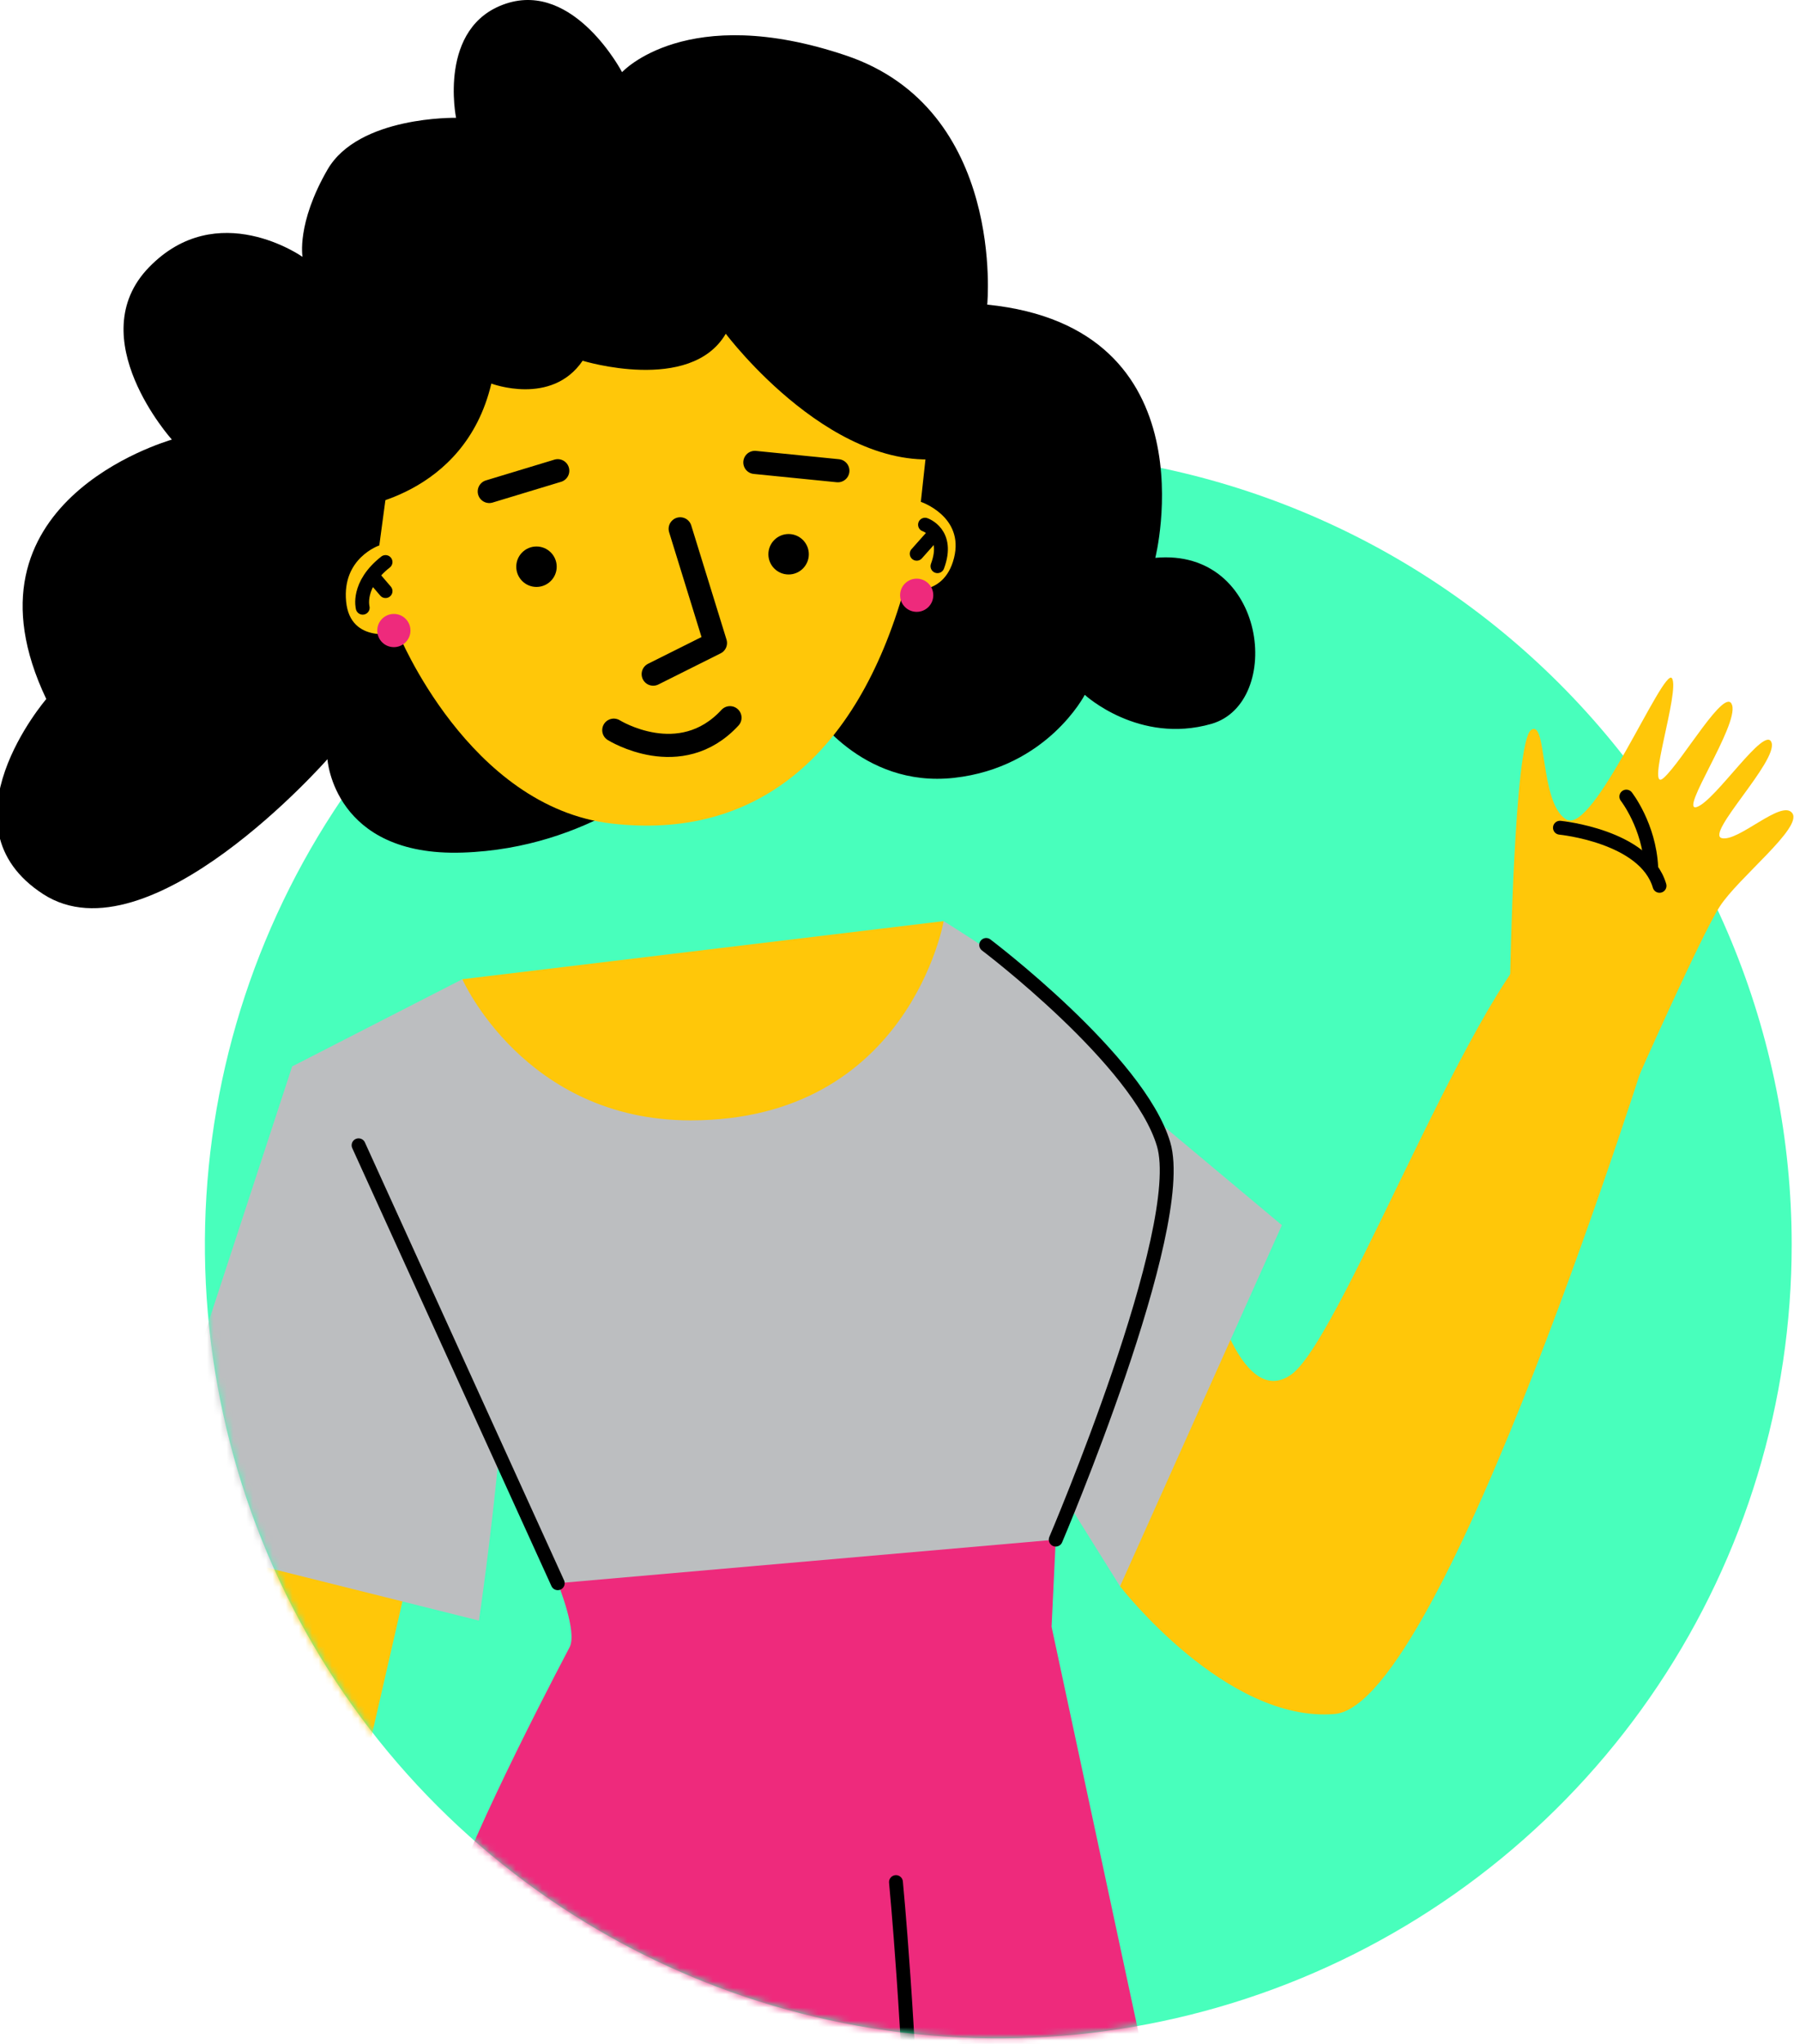 <svg xmlns="http://www.w3.org/2000/svg" width="274" height="311" viewBox="0 0 274 311" fill="none"><g clip-path="url(#clip0_419_49)"><path d="M272.733 189.416C272.733 213.302 265.65 236.652 252.38 256.513C239.109 276.374 220.247 291.854 198.178 300.995C176.11 310.136 151.827 312.527 128.399 307.867C104.972 303.207 83.452 291.704 66.562 274.814C49.672 257.923 38.17 236.404 33.51 212.976C28.85 189.548 31.242 165.265 40.383 143.197C49.525 121.129 65.004 102.267 84.866 88.997C104.727 75.726 128.077 68.643 151.964 68.644C183.994 68.644 214.712 81.369 237.361 104.018C260.01 126.667 272.733 157.385 272.733 189.416" fill="#48FFBC"></path><mask id="mask0_419_49" style="mask-type:alpha" maskUnits="userSpaceOnUse" x="31" y="68" width="242" height="243"><path d="M272.733 189.416C272.733 213.302 265.65 236.652 252.38 256.513C239.109 276.374 220.247 291.854 198.178 300.995C176.11 310.136 151.827 312.527 128.399 307.867C104.972 303.207 83.452 291.704 66.562 274.814C49.672 257.923 38.17 236.404 33.51 212.976C28.85 189.548 31.242 165.265 40.383 143.197C49.525 121.129 65.004 102.267 84.866 88.997C104.727 75.726 128.077 68.643 151.964 68.644C183.994 68.644 214.712 81.369 237.361 104.018C260.01 126.667 272.733 157.385 272.733 189.416" fill="#48FFBC"></path></mask><g mask="url(#mask0_419_49)"><path d="M170.496 241.397C170.496 241.397 186.603 262.243 203.186 260.822C219.768 259.4 251.508 157.539 251.508 157.539C251.508 157.539 248.666 138.114 237.768 140.482C226.87 142.849 204.603 203.494 196.551 209.178C188.496 214.863 183.761 193.546 183.761 193.546L170.496 241.397Z" fill="#FFC709"></path><path d="M158.652 222.447L170.496 241.397L195.131 186.44L148.701 147.591C148.701 147.591 134.96 171.279 137.332 185.494C139.699 199.705 158.652 222.447 158.652 222.447Z" fill="#BCBEC0"></path><path d="M62.003 240.451C62.003 240.451 34.523 360.312 33.577 364.58C32.631 368.843 41.158 401.533 36.894 396.794C32.631 392.056 30.735 376.895 26.947 380.212C23.158 383.529 18.891 415.744 17.47 406.742C16.049 397.74 20.312 382.108 16.995 383.529C13.677 384.95 0.887 408.163 1.362 402.008C1.837 395.848 9.889 384.004 5.151 383.058C0.412 382.112 -7.168 400.115 -10.011 395.848C-12.853 391.581 1.833 381.162 -0.063 377.845C-1.959 374.527 -17.12 380.687 -14.749 376.899C-12.382 373.11 9.414 364.108 10.36 357.949C11.306 351.789 30.26 230.507 30.26 230.507L62.003 240.455V240.451Z" fill="#FFC709"></path><path d="M70.374 149.012L143.649 140.17C143.649 140.17 145.545 166.07 139.861 170.493C134.176 174.916 98.8 195.761 81.746 184.389C64.689 173.02 70.377 149.012 70.377 149.012H70.374Z" fill="#FFC709"></path><path d="M65.32 200.811L88.693 246.926L160.707 234.291C160.707 234.291 172.711 200.811 175.868 183.123C179.026 165.435 165.761 154.066 143.653 140.17C143.653 140.17 138.356 170.493 105.12 170.493C79.851 170.493 70.378 149.016 70.378 149.016L44.478 162.281L65.324 200.815L65.32 200.811Z" fill="#BCBEC0"></path><path d="M21.104 233.661L72.903 246.611C72.903 246.611 80.483 195.762 76.06 180.6C71.637 165.439 44.476 162.281 44.476 162.281L21.104 233.661V233.661Z" fill="#BCBEC0"></path><path d="M84.902 240.926L160.705 234.292L160.074 247.557L177.131 327.147L63.426 315.144C63.426 315.144 65.637 304.721 67.214 294.298C68.484 285.907 81.629 260.319 86.707 250.662C87.936 248.323 84.902 240.918 84.902 240.918V240.926Z" fill="#EE2A7C"></path><path d="M124.064 314.832C124.064 314.832 149.201 392.942 119.326 463.595C89.478 534.188 48.262 626.568 48.262 626.568L1.832 608.565C1.832 608.565 67.212 466.437 69.108 444.641C71.004 422.849 63.423 323.359 63.423 323.359C63.423 323.359 59.635 302.513 80.481 291.144C101.326 279.775 124.068 314.832 124.068 314.832H124.064Z" fill="#EE2A7C"></path><path d="M48.264 626.568C48.264 626.568 122.17 465.486 133.543 420.007C144.912 374.527 136.385 286.406 136.385 286.406" stroke="black" stroke-width="2.112" stroke-linecap="round" stroke-linejoin="round"></path><path d="M54.584 174.281L84.903 240.926" stroke="black" stroke-width="2.112" stroke-linecap="round" stroke-linejoin="round"></path><path d="M160.704 234.291C160.704 234.291 180.919 186.915 177.126 174.121C173.338 161.331 150.121 143.799 150.121 143.799" stroke="black" stroke-width="2.112" stroke-linecap="round" stroke-linejoin="round"></path></g><path d="M229.877 148.697C229.877 148.697 230.508 113.005 233.035 111.113C235.561 109.217 234.296 122.167 238.404 124.694C242.511 127.22 253.25 101.321 254.511 103.217C255.772 105.113 250.403 120.905 253.25 118.378C256.092 115.851 262.726 104.167 263.672 107.325C264.619 110.482 255.461 123.747 258.303 122.801C261.146 121.855 268.726 110.167 269.672 113.009C270.618 115.851 259.565 126.905 262.092 127.54C264.619 128.174 271.253 121.54 272.83 123.751C274.411 125.963 264.619 133.544 261.776 137.963C258.934 142.382 249.142 164.493 249.142 164.493C249.142 164.493 235.561 166.389 233.035 161.966C230.508 157.543 229.877 148.701 229.877 148.701V148.697Z" fill="#FFC709"></path><path d="M237.457 125.959C237.457 125.959 250.407 127.22 252.618 134.801" stroke="black" stroke-width="2.112" stroke-linecap="round" stroke-linejoin="round"></path><path d="M247.564 121.221C247.564 121.221 251.037 125.644 251.353 131.959" stroke="black" stroke-width="2.112" stroke-linecap="round" stroke-linejoin="round"></path><path d="M26.155 66.895C25.209 67.21 -7.165 76.527 7.046 106.375C7.046 106.375 -9.536 125.64 6.571 136.063C22.678 146.485 49.843 115.532 49.843 115.532C49.843 115.532 50.789 130.378 70.374 129.743C89.954 129.113 101.958 117.424 101.958 117.424L123.434 107.948C123.434 107.948 131.015 119.951 145.226 118.37C159.437 116.79 165.126 105.736 165.126 105.736C165.126 105.736 173.337 113.317 184.39 110.159C195.444 107.001 192.917 83.314 175.864 84.89C175.864 84.89 184.706 49.833 150.28 46.356C150.28 46.356 153.122 16.669 128.803 8.453C104.484 0.242 94.692 10.98 94.692 10.98C94.692 10.98 87.427 -2.916 77.004 0.557C66.581 4.03 69.424 17.93 69.424 17.93C69.424 17.93 54.578 17.615 49.843 25.826C45.109 34.037 46.055 39.091 46.055 39.091C46.055 39.091 33.105 29.93 22.682 40.672C12.259 51.414 26.155 66.887 26.155 66.887V66.895Z" fill="black"></path><path d="M60.582 61.841L57.739 83.002C57.739 83.002 52.055 84.898 52.686 91.529C53.316 98.163 60.582 96.267 60.582 96.267C60.582 96.267 71.32 122.797 93.112 125.324C114.903 127.851 130.38 115.217 137.645 89.633C137.645 89.633 143.645 91.213 145.226 84.894C146.807 78.579 140.172 76.368 140.172 76.368L141.753 61.837C141.753 61.837 119.961 46.676 118.065 46.045C116.169 45.414 98.485 42.257 96.273 41.937C94.062 41.622 78.585 42.568 78.585 42.568L60.582 61.833V61.841Z" fill="#FFC709"></path><path d="M99.432 102.587L108.908 97.848L103.539 80.475" stroke="black" stroke-width="3.521" stroke-linecap="round" stroke-linejoin="round"></path><path d="M93.432 111.113C93.432 111.113 103.539 117.428 111.12 109.217" stroke="black" stroke-width="3.521" stroke-linecap="round" stroke-linejoin="round"></path><path d="M74.478 74.791L84.901 71.633" stroke="black" stroke-width="3.521" stroke-linecap="round" stroke-linejoin="round"></path><path d="M114.906 70.368L127.541 71.633" stroke="black" stroke-width="3.521" stroke-linecap="round" stroke-linejoin="round"></path><path d="M53.632 77.318C53.632 77.318 70.689 75.737 74.793 58.368C74.793 58.368 83.954 61.841 88.689 54.895C88.689 54.895 105.111 59.949 110.48 50.787C110.48 50.787 127.538 73.529 145.537 69.422C145.537 69.422 153.433 46.049 136.061 36.257C118.688 26.465 93.423 35.941 93.423 35.941C93.423 35.941 82.685 31.203 72.577 35.941C62.47 40.68 57.416 55.522 57.416 55.522C57.416 55.522 44.782 68.156 53.628 77.314L53.632 77.318Z" fill="black"></path><path d="M81.664 89.317C83.364 89.317 84.742 87.939 84.742 86.239C84.742 84.54 83.364 83.162 81.664 83.162C79.964 83.162 78.586 84.54 78.586 86.239C78.586 87.939 79.964 89.317 81.664 89.317Z" fill="black"></path><path d="M120.043 87.421C121.742 87.421 123.12 86.043 123.12 84.344C123.12 82.644 121.742 81.266 120.043 81.266C118.343 81.266 116.965 82.644 116.965 84.344C116.965 86.043 118.343 87.421 120.043 87.421Z" fill="black"></path><path d="M55.212 92.479C55.212 92.479 54.266 89.006 58.685 85.529" stroke="black" stroke-width="2.112" stroke-linecap="round" stroke-linejoin="round"></path><path d="M58.687 89.952L56.795 87.74" stroke="black" stroke-width="2.112" stroke-linecap="round" stroke-linejoin="round"></path><path d="M140.807 79.845C140.807 79.845 144.595 81.106 142.703 86.16" stroke="black" stroke-width="2.112" stroke-linecap="round" stroke-linejoin="round"></path><path d="M139.543 84.267L142.07 81.425" stroke="black" stroke-width="2.112" stroke-linecap="round" stroke-linejoin="round"></path><path d="M59.953 98.479C61.348 98.479 62.48 97.347 62.48 95.952C62.48 94.556 61.348 93.425 59.953 93.425C58.557 93.425 57.426 94.556 57.426 95.952C57.426 97.347 58.557 98.479 59.953 98.479Z" fill="#EE2A7C"></path><path d="M139.541 93.11C140.936 93.11 142.067 91.978 142.067 90.583C142.067 89.187 140.936 88.056 139.541 88.056C138.145 88.056 137.014 89.187 137.014 90.583C137.014 91.978 138.145 93.11 139.541 93.11Z" fill="#EE2A7C"></path></g><defs><clipPath id="clip0_419_49"><rect width="274" height="311" fill="white"></rect></clipPath></defs></svg>